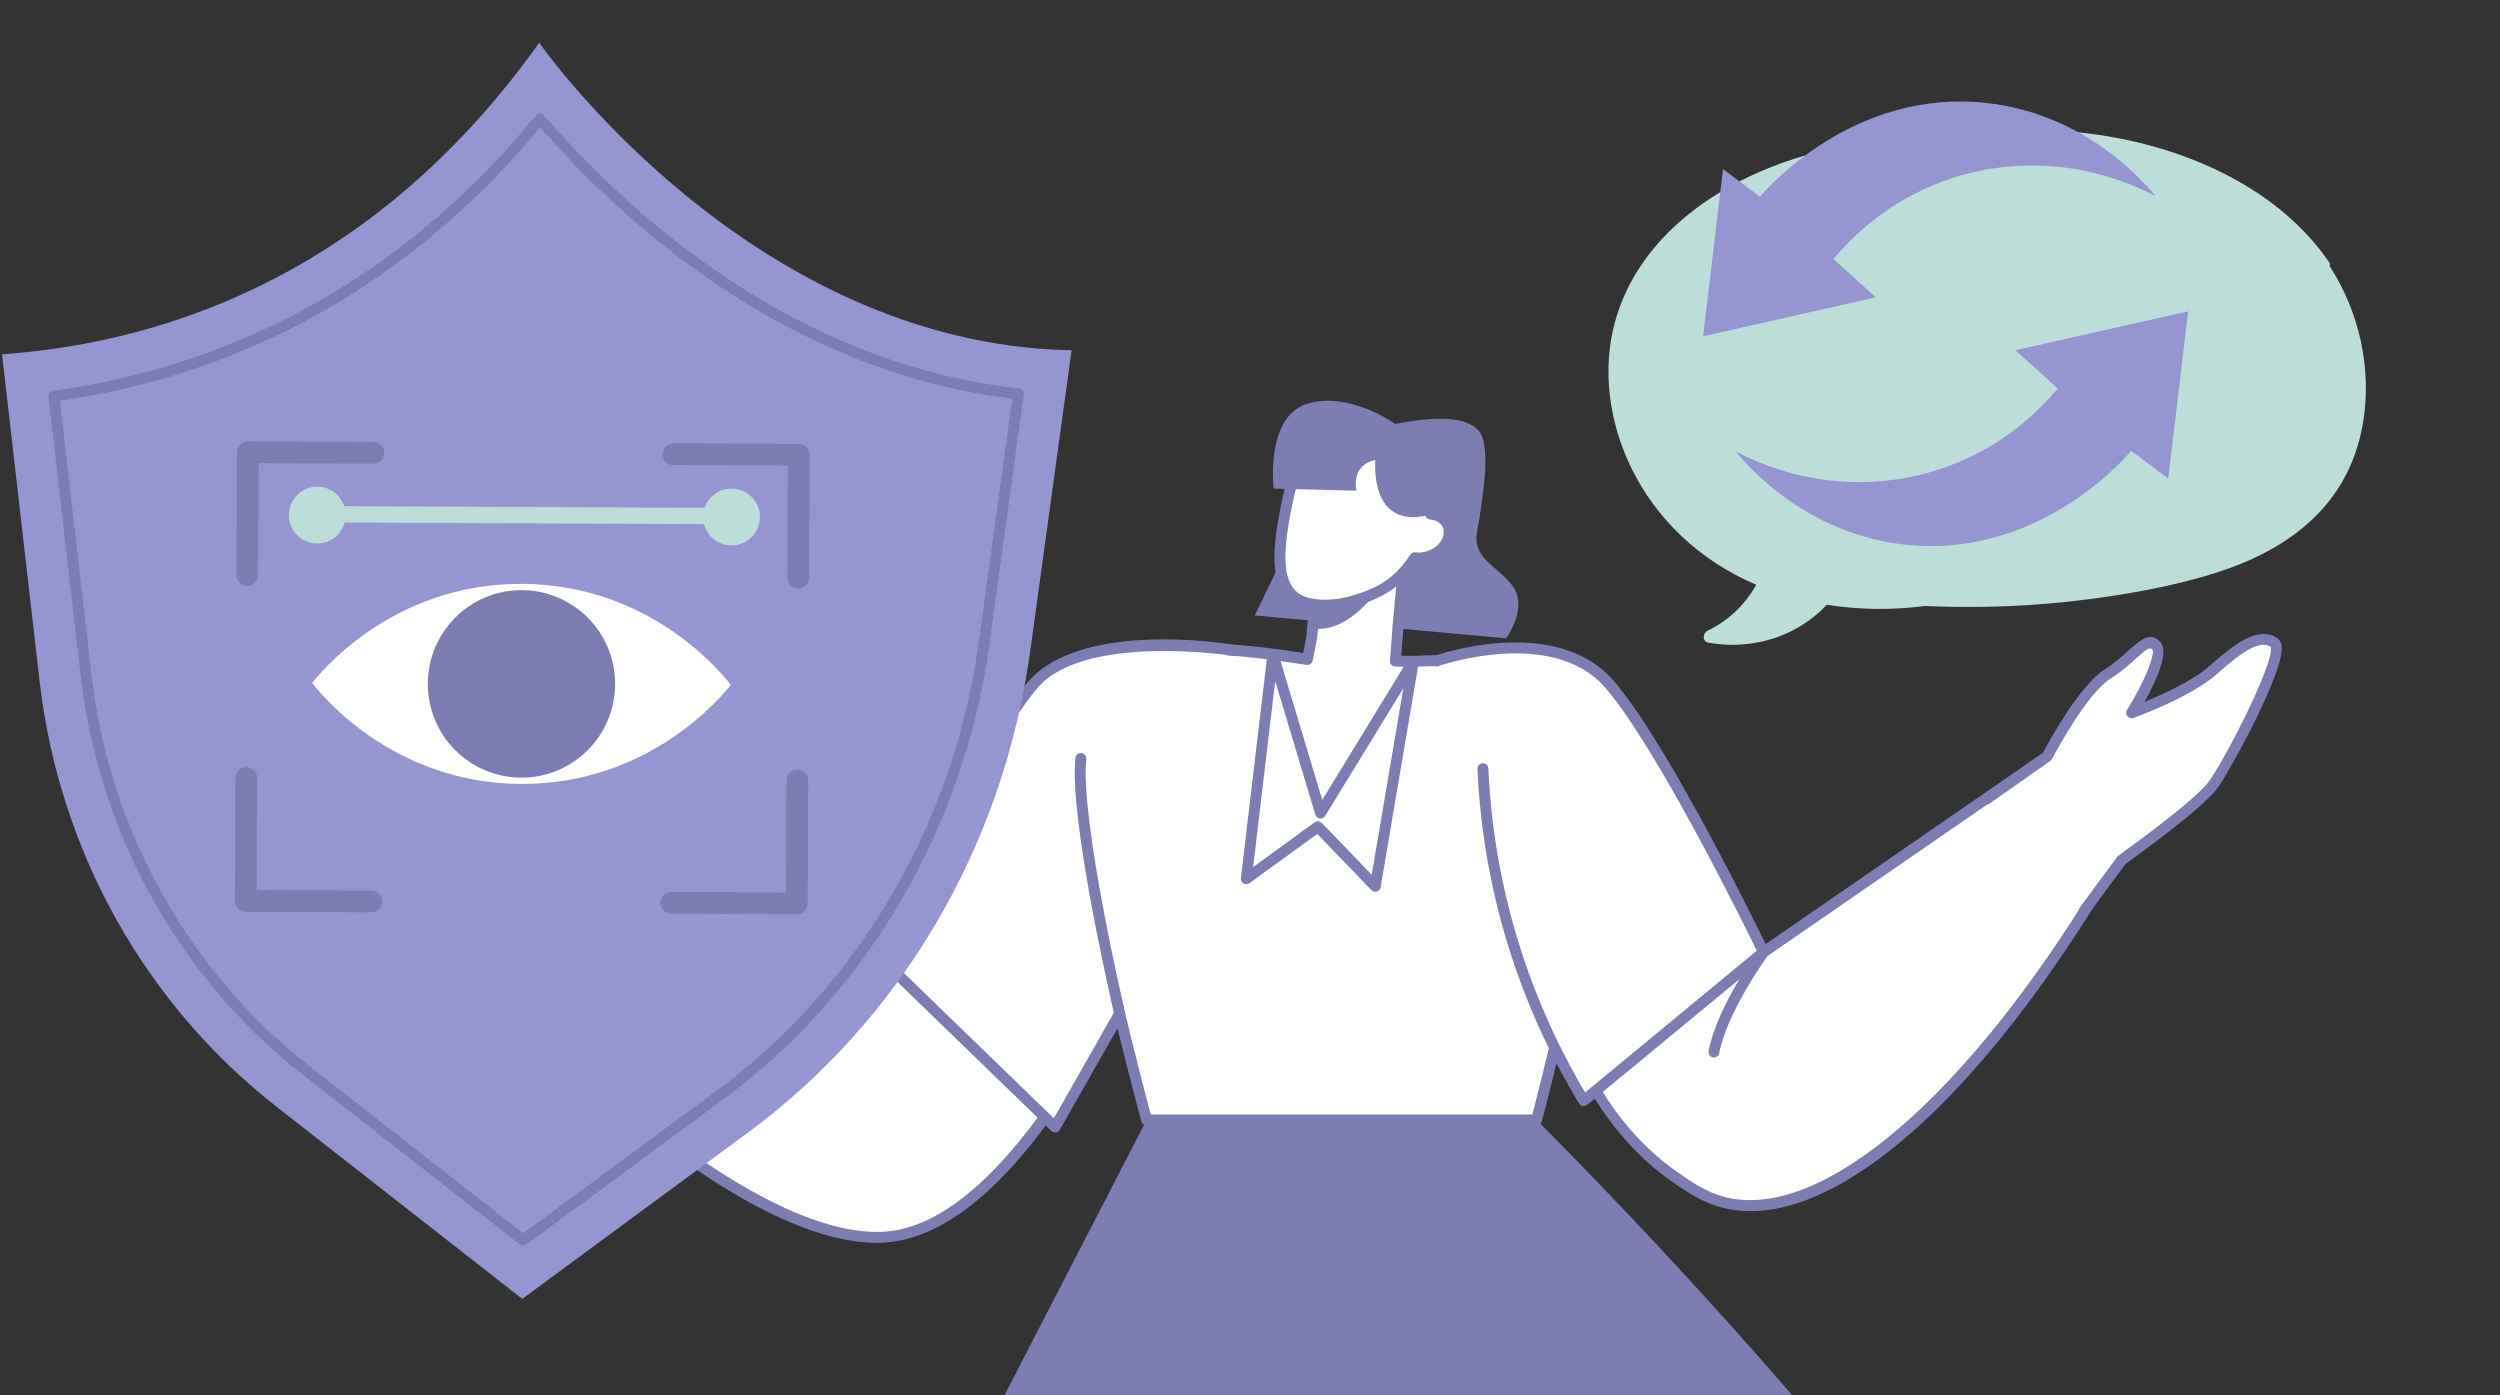 <svg xmlns="http://www.w3.org/2000/svg" width="835" height="466" viewBox="0 0 835 466" fill="none"><rect x="0" y="0" width="835" height="466" fill="#333333" stroke="none"/><g clip-path="url(#clip0_15_2422)"><path d="M504.611 194.938C498.118 187.341 491.183 186.458 493.666 175.578C496.149 164.698 491.915 160.314 491.915 160.314L430.822 181.327L419.1 205.563L503.006 213.197C503.006 213.197 511.104 202.531 504.611 194.938Z" fill="#7D7DB4"></path><path d="M411.916 217.235C411.916 217.235 357.279 207.347 341.765 233.04C326.25 258.737 285.155 341.818 285.155 341.818L193.801 287.911L161.408 326.477C161.408 326.477 243.268 415.008 294.49 413.255C345.707 411.503 390.799 295.35 390.799 295.35L411.92 217.235H411.916Z" fill="white"></path><path d="M292.953 415.103C271.427 415.103 242.727 400.591 207.592 371.935C180.933 350.194 160.281 327.938 160.076 327.715C159.453 327.042 159.426 326.008 160.017 325.307L192.41 286.741C192.983 286.063 193.96 285.89 194.724 286.345L284.391 339.26C290.425 327.11 326.082 255.495 340.205 232.102C346.971 220.894 361.226 214.699 382.569 213.688C398.207 212.946 411.67 215.345 412.239 215.445C413.28 215.632 413.953 216.674 413.671 217.712L392.55 295.823C391.754 298.923 378.632 329.377 363.404 354.587C347.994 380.097 322.576 415.103 292.953 415.103ZM163.841 326.409C173.74 336.829 247.751 413.073 294.421 411.434C343.274 409.759 387.594 298.509 389.063 294.776L409.629 218.718C399.848 217.298 356.392 212.336 343.32 233.986C328.024 259.324 287.192 341.8 286.782 342.628C286.314 343.566 285.15 343.935 284.227 343.388L194.201 290.265L163.841 326.413V326.409Z" fill="#7D7DB4"></path><path d="M436.472 230.725L464.713 233.323L469.563 180.477L441.323 177.879L436.472 230.725Z" fill="white"></path><path d="M464.724 235.109L436.319 232.501C435.319 232.41 434.582 231.522 434.673 230.521L439.525 177.679C439.616 176.678 440.512 175.931 441.503 176.031L469.744 178.631C470.745 178.722 471.481 179.609 471.39 180.611L466.539 233.452C466.452 234.395 465.661 235.105 464.729 235.105L464.724 235.109ZM438.466 229.041L463.083 231.308L467.603 182.09L442.985 179.823L438.466 229.041Z" fill="#7D7DB4"></path><path d="M430.672 164.338C431.636 160.013 434.273 156.253 437.997 153.858C441.612 151.537 446.695 149.238 452.829 149.047C455.63 148.96 461.814 148.792 467.903 152.843C468.212 153.048 474.146 157.1 476.61 163.609C477.56 166.122 477.924 168.862 477.765 171.698C480.334 171.912 482.535 173.182 483.517 175.322C486.022 180.757 479.316 187.34 472.568 186.284C468.576 192.311 464.26 195.82 459.345 198.046C454.012 200.463 444.913 203.564 436.574 201.419C424.879 198.41 426.434 183.347 430.676 164.338H430.672Z" fill="white"></path><path d="M442.585 203.969C421.6 203.969 424.27 184.705 428.898 163.942C429.972 159.13 432.854 155.002 437.015 152.325C448.069 145.228 460.814 145.943 468.907 151.323C469.185 151.51 475.632 155.885 478.311 162.963C479.152 165.185 479.588 167.602 479.616 170.16C488.064 172.304 487.868 183.029 479.179 187.04C477.356 187.882 475.346 188.269 473.464 188.196C472.149 190.067 470.676 191.842 469.071 193.481C462.31 200.373 450.556 203.96 442.589 203.96L442.585 203.969ZM454.421 150.836C449.169 150.836 444.285 151.979 438.979 155.393C435.633 157.546 433.314 160.865 432.45 164.734C428.057 184.44 427.289 197.15 437.028 199.654C445.004 201.702 453.966 198.488 458.595 196.385C463.11 194.341 467.189 191.109 471.049 185.274C471.44 184.682 472.127 184.372 472.85 184.481C474.382 184.723 476.092 184.459 477.656 183.735C483.626 180.981 483.84 174.034 477.615 173.511C476.633 173.429 475.896 172.582 475.951 171.599C476.096 168.94 475.746 166.469 474.909 164.256C472.645 158.256 467.125 154.515 466.893 154.355C462.196 151.232 457.358 150.836 454.425 150.836H454.421Z" fill="#7D7DB4"></path><path d="M459.345 198.052C459.345 198.052 449.947 211.635 438.397 209.906L439.129 201.944C439.129 201.944 450.92 203.888 459.345 198.052Z" fill="#7D7DB4"></path><path d="M778.062 88.854C778.217 88.453 778.203 87.98 777.867 87.488C761.247 63.303 731.746 50.088 703.591 45.454C672.108 40.273 628.166 44.461 601.903 52.236C574.507 60.348 547.348 78.58 539.395 107.554C530.924 138.418 547.325 178.65 586.584 195.302C582.751 202.212 577.053 207.429 570.419 210.602C568.705 211.421 568.396 214.271 570.656 214.671C584.542 217.12 599.547 213.21 610.174 201.994C621.05 203.714 632.204 203.805 642.953 202.399C655.38 202.959 667.839 202.808 680.247 201.898C701.504 200.341 732.533 195.68 751.926 186.83C772.301 177.53 785.583 162.872 789.252 141.204C792.285 123.268 788.011 104.09 778.071 88.859L778.062 88.854Z" fill="#BDDDD9"></path><path d="M448.869 222.556C448.869 222.556 363.731 203.796 358.148 233.044C352.564 262.292 382.956 374.061 382.956 374.061H513.205C513.205 374.061 545.456 252.227 536.772 233.044C528.087 213.861 448.869 222.556 448.869 222.556Z" fill="white"></path><path d="M513.204 375.88H382.956C382.137 375.88 381.414 375.33 381.201 374.537C379.955 369.958 350.763 262.026 356.36 232.701C361.376 206.444 423.379 215.171 448.969 220.711C468.485 218.671 530.283 214.306 538.431 232.291C547.28 251.843 516.287 369.526 514.964 374.524C514.755 375.32 514.032 375.88 513.204 375.88ZM384.352 372.239H511.799C516.446 354.417 542.755 250.668 535.112 233.798C528.437 219.049 470.731 221.99 449.065 224.366C448.001 224.471 387.289 210.678 366.146 224.635C362.649 226.943 360.616 229.806 359.934 233.388C354.819 260.183 380.942 359.483 384.352 372.243V372.239Z" fill="#7D7DB4"></path><path d="M382.956 374.065L154.092 817.41H333.957L455.78 478.383L529.946 542.96C503.842 634.217 477.733 725.474 451.629 816.732C501.864 817.032 552.104 817.333 602.339 817.633C624.938 710.707 638.697 626.428 643.28 580.952C644.531 568.529 646.258 547.462 637.883 523.304C632.404 507.498 624.81 496.755 603.69 471.96C558.57 418.982 513.204 374.07 513.2 374.07H382.951L382.956 374.065Z" fill="#7D7DB4"></path><path d="M477.765 171.698C477.765 171.698 469.735 174.994 464.047 169.882C458.354 164.77 459.35 153.667 459.35 153.667C459.35 153.667 451.37 154.691 453.039 163.891L425.379 163.204C425.379 163.204 422.606 139.496 436.324 134.967C450.042 130.437 465.579 141.249 465.948 141.54C466.311 141.831 487.982 136.137 494.112 144.171C500.241 152.206 490.32 190.262 490.32 190.262L482.876 183.106C482.876 183.106 486.314 172.859 477.774 171.703L477.765 171.698Z" fill="#7D7DB4"></path><path d="M540.391 272.875C536.23 245.098 572.479 294.821 589.025 318.019C619.718 296.851 650.41 275.688 681.098 254.521C689.078 266.32 697.053 278.119 705.033 289.918C661.545 363.581 610.437 411.138 575.166 401.437C568.737 399.671 563.949 396.307 558.865 392.733C523.603 367.956 507.03 312.456 527.35 284.478C530.065 280.741 534.121 276.553 540.391 272.875Z" fill="white"></path><path d="M584.711 404.514C573.22 404.514 566.159 400.085 557.824 394.227C519.016 366.964 498.181 296.865 538.427 271.933C538.036 268.65 538.04 264.722 540.596 263.306C544.879 260.925 553.791 265.641 589.467 315.506L680.066 253.023C680.893 252.449 682.034 252.663 682.603 253.501L706.538 288.903C706.934 289.486 706.956 290.246 706.597 290.851C664.333 362.439 618.786 404.514 584.706 404.519L584.711 404.514ZM542.696 266.424C542.542 266.424 542.433 266.452 542.36 266.488C542.351 266.493 541.41 267.38 542.187 272.602C542.296 273.339 541.951 274.068 541.309 274.441C536.19 277.45 531.988 281.183 528.819 285.544C509.767 311.782 524.286 366.208 559.911 391.236C564.858 394.709 569.524 397.991 575.648 399.675C608.15 408.602 658.031 365.584 702.882 289.977L680.62 257.056L590.058 319.512C589.239 320.072 588.121 319.881 587.548 319.07C552.936 270.544 544.547 266.42 542.701 266.42L542.696 266.424Z" fill="#7D7DB4"></path><path d="M438.093 213.201L436.647 220.275L425.143 218.591L440.184 276.14L472.081 220.908L466.061 220.822L466.975 208.795L438.093 213.201Z" fill="white"></path><path d="M438.424 276.599L423.383 219.046C423.056 217.803 424.097 216.596 425.406 216.783L435.205 218.217L436.31 212.827C436.51 211.844 437.461 211.211 438.456 211.412C439.438 211.612 440.075 212.572 439.87 213.56L438.424 220.634C438.229 221.581 437.338 222.228 436.378 222.068L427.594 220.784L440.821 271.391L468.948 222.683C465.693 222.637 465.356 222.756 464.715 222.045C464.374 221.677 464.206 221.181 464.242 220.68L465.156 208.653C465.234 207.651 466.079 206.896 467.107 206.978C468.107 207.055 468.857 207.929 468.78 208.931L468.012 219.027L472.095 219.087C473.477 219.105 474.341 220.607 473.645 221.818L441.753 277.049C440.939 278.451 438.829 278.169 438.415 276.599H438.424Z" fill="#7D7DB4"></path><path d="M411.916 217.234C411.916 217.234 361.767 209.277 345.216 228.519C328.669 247.761 292.903 318.797 292.903 318.797L352.409 376.455L373.966 338.526C373.966 338.526 358.861 274 361.003 253.351L411.92 217.234H411.916Z" fill="white"></path><path d="M351.145 377.762L291.639 320.104C291.066 319.549 290.92 318.688 291.279 317.974C292.743 315.065 327.337 246.518 343.838 227.331C360.848 207.547 410.11 215.104 412.198 215.436C413.189 215.591 413.866 216.524 413.707 217.517C413.553 218.509 412.62 219.201 411.629 219.028C411.138 218.955 362.285 211.453 346.594 229.703C331.548 247.197 299.896 309.029 295.131 318.415L351.986 373.506L372.029 338.235C370.315 330.829 357.133 272.948 359.184 253.151C359.289 252.149 360.157 251.43 361.18 251.526C362.181 251.631 362.904 252.527 362.804 253.524C360.716 273.631 375.581 337.452 375.731 338.094C375.835 338.54 375.767 339.014 375.54 339.41L353.982 377.339C353.391 378.381 351.986 378.568 351.136 377.748L351.145 377.762Z" fill="#7D7DB4"></path><path d="M479.875 220.72C479.875 220.72 518.688 206.987 537.367 228.318C556.046 249.645 589.025 318.014 589.025 318.014C569 334.547 548.98 351.085 528.955 367.619C508.612 334.037 497.044 296.031 495.294 256.733L479.879 220.72H479.875Z" fill="white"></path><path d="M527.4 368.567C507.693 336.037 495.303 297.899 493.475 256.82C493.429 255.814 494.207 254.963 495.212 254.917C496.203 254.84 497.062 255.65 497.112 256.656C498.754 293.588 509.244 330.865 529.428 364.875L586.761 317.528C582.128 308.041 552.9 248.822 535.998 229.525C518.361 209.386 480.852 222.31 480.48 222.447C479.529 222.774 478.493 222.283 478.161 221.336C477.824 220.389 478.324 219.347 479.27 219.014C479.675 218.869 489.351 215.486 501.5 214.712C517.815 213.684 530.71 217.963 538.736 227.126C557.36 248.394 589.312 314.432 590.662 317.232C591.026 317.987 590.831 318.893 590.185 319.426L530.115 369.031C529.26 369.736 527.982 369.522 527.4 368.571V368.567Z" fill="#7D7DB4"></path><path d="M180.106 14.275C121.8 96.114 48.125 114.992 0.677 118.333L13.204 227.339C19.838 285.052 49.102 335.817 92.344 369.631C120.74 391.832 148.081 413.218 174.436 433.825C198.726 415.931 223.83 397.431 249.793 378.303C299.992 341.316 334.963 283.932 344.152 217.088L357.911 116.995C250.143 115.01 180.106 14.271 180.106 14.271V14.275Z" fill="#9595D2"></path><path d="M244.068 228.741C241.913 231.541 217.568 262.036 174.022 261.835C130.47 261.635 106.408 230.921 104.28 228.099C106.435 225.3 130.78 194.805 174.326 195.005C217.877 195.205 241.94 225.919 244.068 228.741Z" fill="white"></path><path d="M174.172 259.733C191.446 259.733 205.45 245.713 205.45 228.419C205.45 211.124 191.446 197.104 174.172 197.104C156.897 197.104 142.893 211.124 142.893 228.419C142.893 245.713 156.897 259.733 174.172 259.733Z" fill="#7D7DB4"></path><path d="M82.582 195.707C81.076 195.707 78.935 194.523 78.944 192.047L79.13 151.032C79.139 149.024 80.767 147.408 82.768 147.408L124.691 147.599C126.701 147.608 128.32 149.247 128.311 151.259C128.301 153.267 126.674 154.883 124.673 154.883L86.387 154.705L86.215 192.079C86.205 194.086 84.578 195.702 82.577 195.702L82.582 195.707Z" fill="#7D7DB4"></path><path d="M266.621 196.554C265.116 196.554 262.975 195.37 262.984 192.894L263.156 155.521L224.889 155.343C222.879 155.334 221.26 153.695 221.27 151.683C221.279 149.676 222.906 148.06 224.907 148.06L266.83 148.251C268.84 148.26 270.459 149.894 270.45 151.911L270.263 192.926C270.254 194.933 268.626 196.549 266.626 196.549L266.621 196.554Z" fill="#7D7DB4"></path><path d="M266.125 305.382L224.202 305.191C222.192 305.182 220.573 303.543 220.583 301.531C220.592 299.523 222.219 297.907 224.22 297.907L262.506 298.085L262.679 260.711C262.688 258.704 264.316 257.088 266.316 257.088C267.821 257.088 269.963 258.271 269.954 260.748L269.767 301.763C269.758 303.752 268.144 305.386 266.13 305.386L266.125 305.382Z" fill="#7D7DB4"></path><path d="M123.986 304.726L82.063 304.535C80.053 304.526 78.434 302.891 78.444 300.875L78.63 259.86C78.639 257.852 80.267 256.236 82.268 256.236C83.773 256.236 85.914 257.42 85.905 259.896L85.733 297.27L124 297.447C126.01 297.456 127.628 299.095 127.619 301.107C127.61 303.115 125.982 304.731 123.982 304.731L123.986 304.726Z" fill="#7D7DB4"></path><path d="M244.327 175.108L109.614 174.489C108.108 174.48 106.89 173.255 106.899 171.744C106.908 170.242 108.127 169.026 109.627 169.026L244.341 169.645C245.846 169.655 247.065 170.879 247.055 172.39C247.046 173.893 245.828 175.108 244.327 175.108Z" fill="#BDDDD9"></path><path d="M105.971 181.536C111.21 181.536 115.456 177.284 115.456 172.04C115.456 166.795 111.21 162.544 105.971 162.544C100.733 162.544 96.486 166.795 96.486 172.04C96.486 177.284 100.733 181.536 105.971 181.536Z" fill="#BDDDD9"></path><path d="M244.323 182.173C249.561 182.173 253.808 177.922 253.808 172.677C253.808 167.433 249.561 163.182 244.323 163.182C239.084 163.182 234.838 167.433 234.838 172.677C234.838 177.922 239.084 182.173 244.323 182.173Z" fill="#BDDDD9"></path><path d="M174.717 416.014C174.322 416.014 173.926 415.882 173.599 415.627L100.847 358.738C59.901 326.723 32.96 278.256 26.926 225.76L16.209 132.491C16.095 131.508 16.791 130.611 17.773 130.479C61.879 124.566 125.646 103.822 178.941 38.575C179.664 37.697 181.001 37.692 181.724 38.539C207.956 68.979 263.438 121.302 340.332 129.719C341.355 129.833 342.078 130.766 341.937 131.776L330.47 215.204C322.062 276.367 289.674 331.758 241.608 367.169C174.954 416.278 175.654 416.014 174.717 416.014ZM174.749 411.908L239.453 364.237C286.732 329.404 318.593 274.906 326.869 214.708L338.081 133.128C262.269 124.111 207.296 73.345 180.387 42.55C127.328 106.553 64.325 127.588 20.024 133.852L30.537 225.351C36.461 276.881 62.902 324.456 103.084 355.875L174.749 411.912V411.908Z" fill="#7D7DB4"></path><path d="M719.974 65.519C715.764 60.402 696.426 38.065 663.573 34.4C619.327 29.466 590.249 62.838 587.839 65.701C583.724 62.624 579.609 59.546 575.489 56.469L568.837 112.315C588.066 107.981 607.295 103.643 626.525 99.31C621.809 95.049 617.09 90.783 612.374 86.523C639.593 53.997 683.871 46.614 719.974 65.519Z" fill="#9595D2"></path><path d="M579.7 150.772C583.91 155.888 603.249 178.226 636.101 181.89C680.347 186.825 709.425 153.453 711.835 150.59C715.95 153.667 720.065 156.744 724.185 159.822L730.837 103.976L673.15 116.981C677.865 121.242 682.585 125.507 687.3 129.768C660.081 162.293 615.803 169.677 579.7 150.772Z" fill="#9595D2"></path><path d="M425.143 218.59L416.253 293.514L440.184 276.138L459.345 296.027L472.081 220.907L441.062 271.559L425.143 218.59Z" fill="white"></path><path d="M458.036 297.293L439.975 278.542L417.322 294.989C416.035 295.918 414.262 294.867 414.448 293.301L423.338 218.377C423.565 216.442 426.316 216.16 426.884 218.067L441.63 267.148L470.526 219.961C471.568 218.258 474.205 219.251 473.873 221.217L461.137 296.337C460.887 297.794 459.077 298.376 458.036 297.297V297.293ZM440.184 274.318C440.662 274.318 441.139 274.505 441.494 274.873L458.154 292.167L468.712 229.889L442.612 272.506C441.789 273.849 439.775 273.581 439.32 272.078L425.92 227.485L418.55 289.595C439.971 274.04 439.27 274.314 440.184 274.314V274.318Z" fill="#7D7DB4"></path><path d="M663.487 266.893L683.78 252.636C683.78 252.636 695.147 230.631 704.091 225.013C713.035 219.396 716.673 211.962 720.161 215.604C723.648 219.246 711.976 238.064 711.976 238.064C711.976 238.064 730.773 231.386 739.567 223.493C748.361 215.6 754.877 211.393 759.578 214.634C764.28 217.876 744.114 255.212 739.267 262.041C734.415 268.869 708.648 287.232 708.648 287.232L696.216 304.057L663.496 266.889L663.487 266.893Z" fill="white"></path><path d="M696.207 305.883C694.739 305.883 693.847 304.194 694.748 302.979C707.507 285.708 707.225 286.008 707.584 285.753C707.838 285.571 733.161 267.49 737.776 260.99C744.123 252.054 760.024 220.343 758.41 216.055C755.173 213.98 750.039 216.542 740.777 224.855C731.819 232.894 713.358 239.508 712.576 239.786C710.967 240.359 709.521 238.57 710.426 237.109C716.61 227.135 719.97 218.195 718.842 216.87C717.142 215.099 712.867 221.654 705.056 226.562C696.635 231.847 685.504 253.26 685.394 253.474C685.076 254.093 685.463 253.679 664.533 268.382C663.71 268.965 662.578 268.76 662 267.936C661.423 267.112 661.623 265.979 662.446 265.401L682.375 251.403C684.021 248.271 694.443 228.924 703.128 223.475C712.085 217.849 716.491 209.131 721.475 214.348C724.685 217.699 720.102 227.55 716.219 234.464C722.302 231.97 732.629 227.281 738.353 222.142C745.779 215.477 754.236 208.745 760.606 213.142C761.116 213.492 761.775 214.189 762.007 215.509C763.466 223.794 744.696 257.539 740.745 263.102C735.971 269.825 712.708 286.568 709.93 288.553L697.671 305.146C697.312 305.628 696.767 305.883 696.207 305.883Z" fill="#7D7DB4"></path><path d="M572.452 353.211C571.31 353.211 570.451 352.173 570.665 351.053C573.425 336.4 586.984 317.731 587.557 316.944C588.148 316.134 589.285 315.956 590.099 316.552C590.908 317.144 591.085 318.282 590.49 319.097C590.353 319.284 576.844 337.893 574.234 351.732C574.071 352.606 573.307 353.216 572.447 353.216L572.452 353.211Z" fill="#7D7DB4"></path></g><defs><clipPath id="clip0_15_2422"><rect width="835.005" height="466" fill="white"></rect></clipPath></defs></svg>